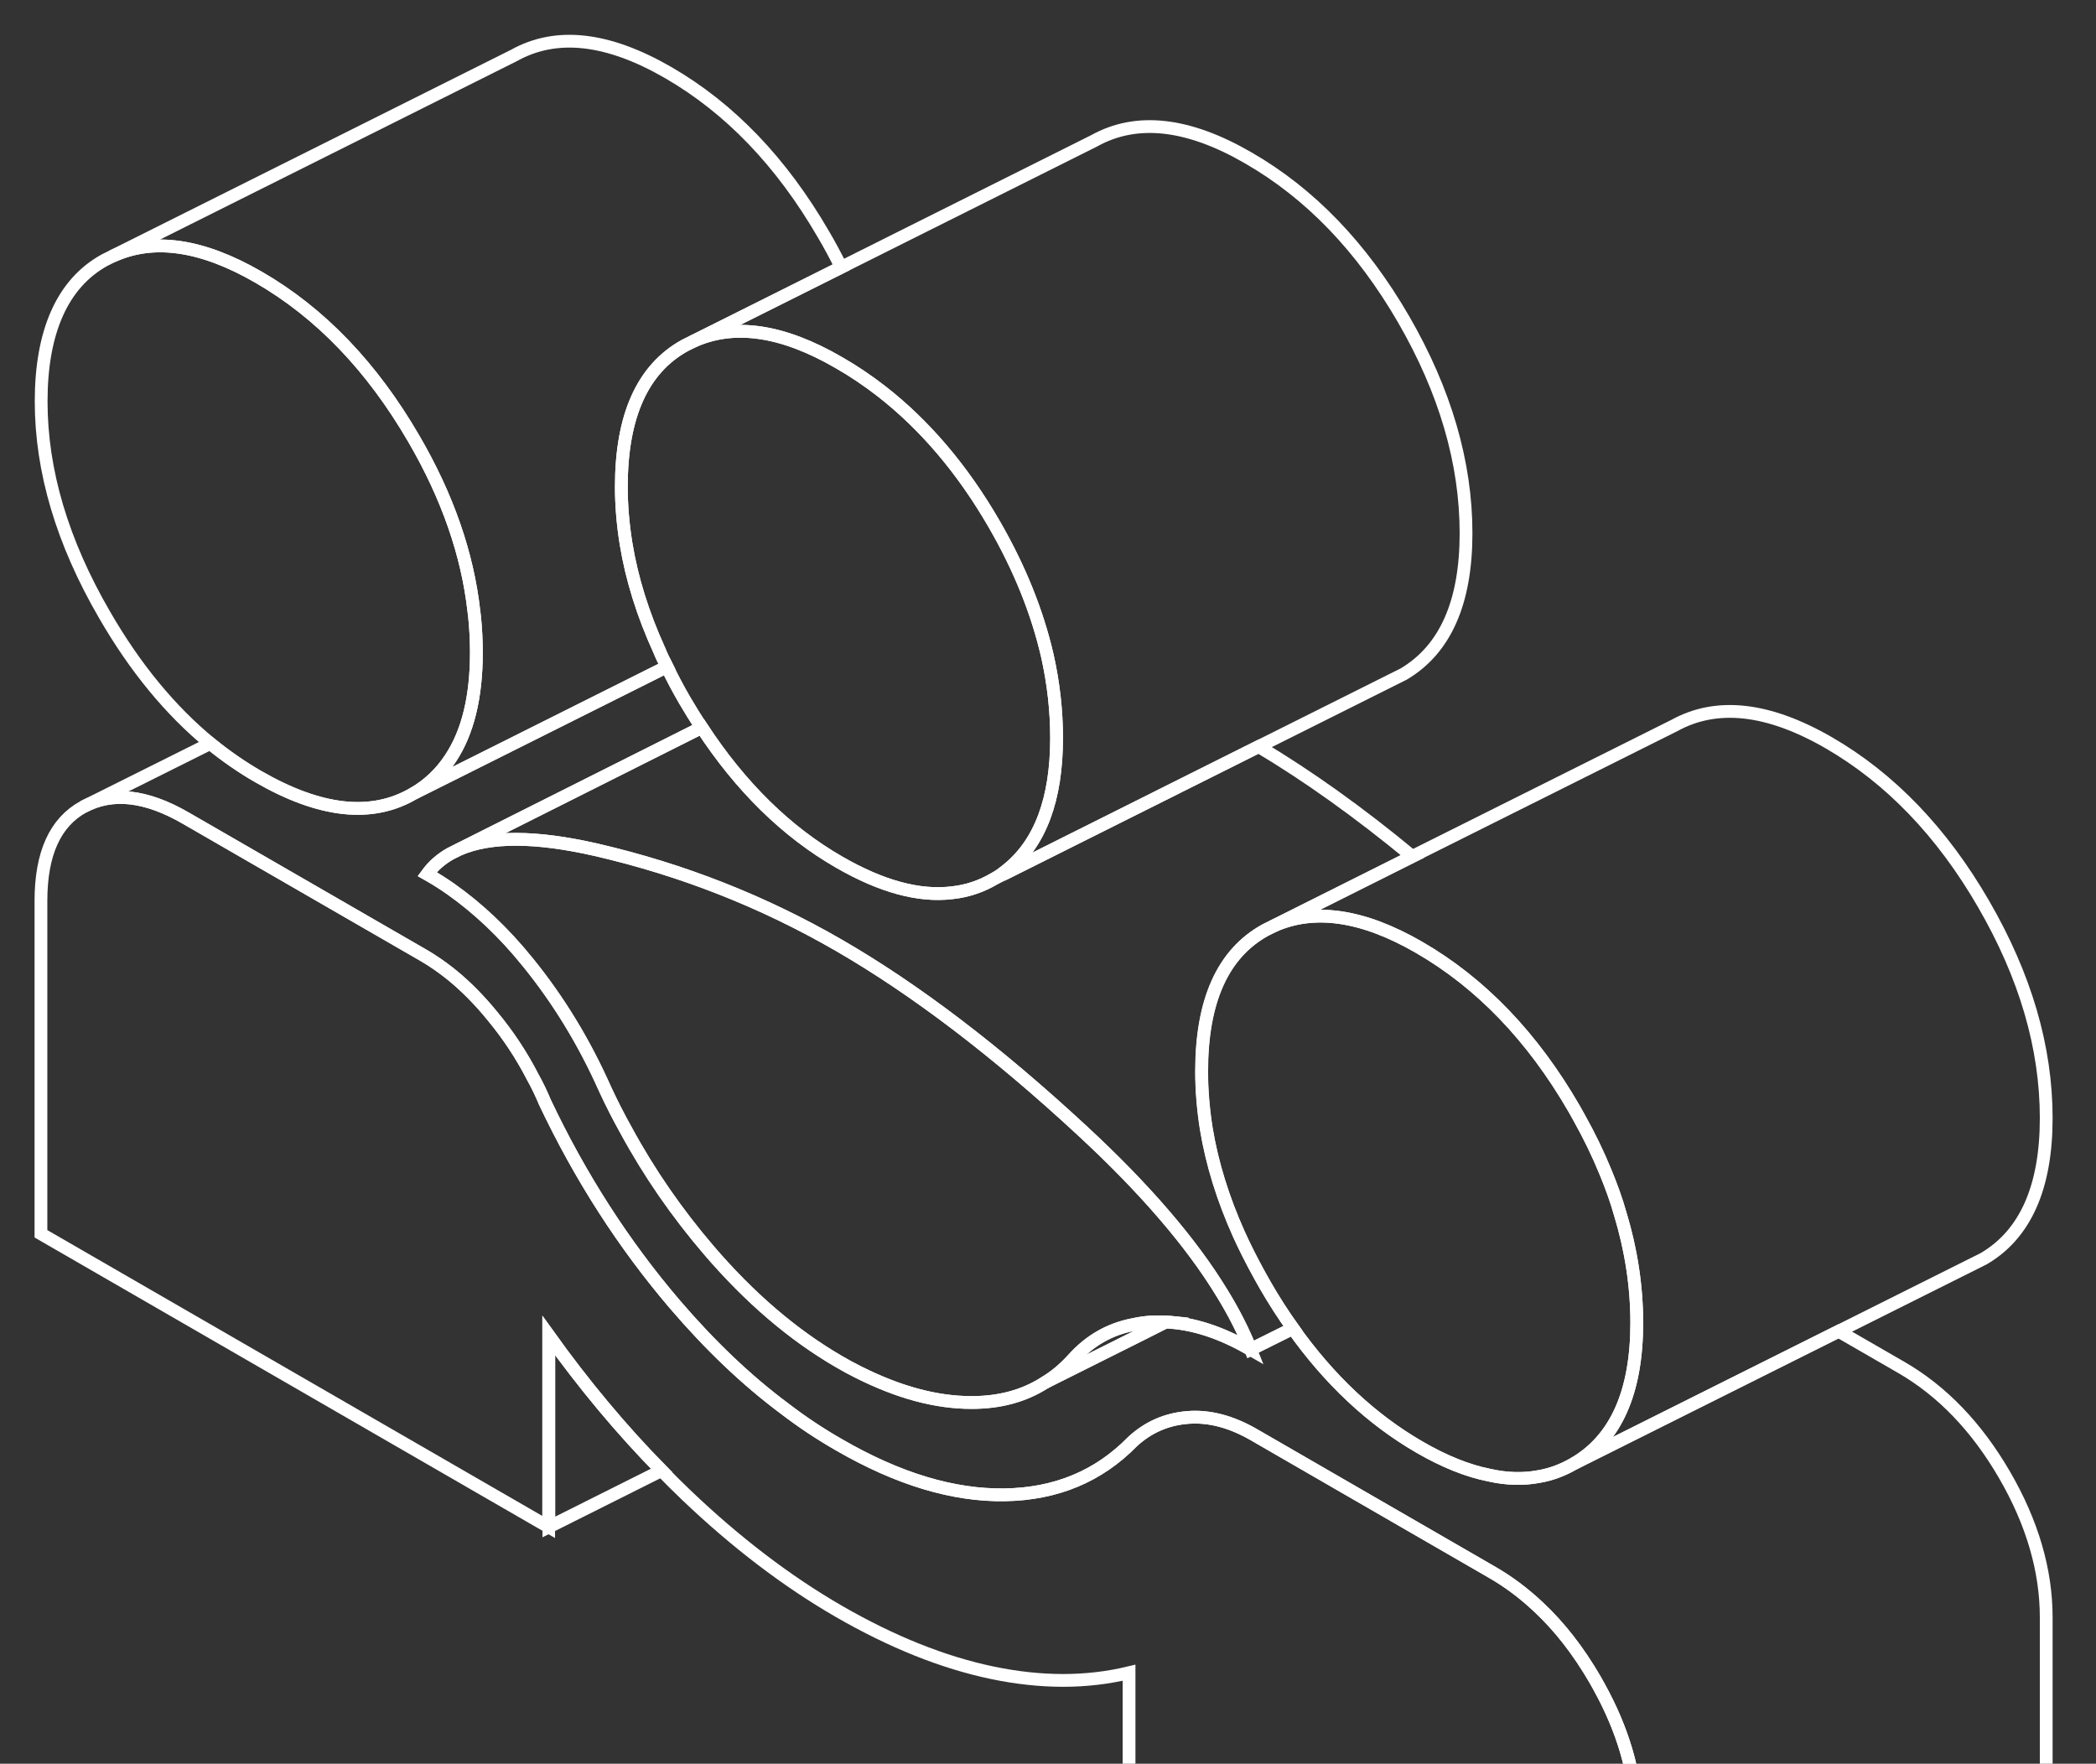 <svg width="164" height="138" viewBox="0 0 164 138" fill="none" xmlns="http://www.w3.org/2000/svg">
<rect x="0" y="0" width="164" height="138" fill="#333333" stroke="none"/>
<g id="Frame">
<path id="Vector" d="M128.068 142.575V168.637L88.342 145.698V130.881C85.026 131.682 81.454 131.682 77.626 130.881C73.797 130.08 69.793 128.478 65.628 126.075C61.559 123.721 57.587 120.693 53.71 116.993C53.053 116.368 52.397 115.711 51.756 115.055C48.616 111.867 45.685 108.343 42.929 104.499V119.476L3.204 96.537V70.491C3.204 66.791 4.309 64.34 6.535 63.123C8.762 61.921 11.421 62.209 14.545 64.019L33.142 74.752C33.863 75.169 34.552 75.649 35.241 76.194C36.378 77.107 37.467 78.196 38.524 79.494C39.758 80.983 40.799 82.553 41.664 84.235C42.032 84.892 42.353 85.564 42.641 86.253C45.396 92.068 48.776 97.338 52.797 102.048C55.552 105.267 58.419 108.007 61.415 110.233C62.792 111.29 64.202 112.219 65.628 113.036C70.273 115.727 74.598 117.025 78.619 116.961C82.639 116.897 85.971 115.503 88.614 112.796C89.848 111.659 91.289 111.034 92.955 110.906C94.605 110.778 96.335 111.226 98.129 112.267L116.711 123C118.024 123.753 119.242 124.666 120.379 125.739C122.045 127.293 123.503 129.183 124.8 131.409C125.024 131.81 125.249 132.21 125.457 132.611C127.203 135.959 128.068 139.291 128.068 142.575Z" stroke="white"/>
<path id="Vector_2" d="M160.105 87.487C160.105 92.901 158.471 96.585 155.204 98.491L154.179 99.004L143.863 104.162L123.167 114.51C126.434 112.604 128.068 108.919 128.068 103.505C128.068 100.67 127.636 97.819 126.771 94.967C126.466 93.878 126.066 92.789 125.617 91.7C125.041 90.29 124.352 88.864 123.551 87.439C123.423 87.214 123.295 86.974 123.167 86.75C119.915 81.127 115.862 76.914 111.041 74.127C106.604 71.564 102.791 71.02 99.587 72.477L110.496 67.015L131.016 56.763C134.332 54.937 138.352 55.386 143.078 58.109C147.899 60.896 151.952 65.109 155.204 70.731C158.471 76.37 160.105 81.944 160.105 87.487Z" stroke="white"/>
<path id="Vector_3" d="M91.209 103.441L89.495 104.306L81.742 108.183C82.543 107.702 83.264 107.093 83.937 106.357C85.234 104.899 86.82 103.986 88.695 103.633C89.127 103.537 89.576 103.473 90.04 103.441C90.424 103.441 90.809 103.409 91.209 103.441Z" stroke="white"/>
<path id="Vector_4" d="M97.857 105.588C95.535 104.242 93.356 103.537 91.242 103.441H91.226C90.825 103.409 90.441 103.441 90.056 103.441C89.592 103.473 89.143 103.537 88.711 103.633C86.837 103.986 85.251 104.899 83.953 106.357C83.281 107.093 82.56 107.702 81.759 108.183C80.109 109.24 78.187 109.753 76.008 109.737C73.237 109.737 70.305 108.935 67.182 107.366C66.669 107.109 66.157 106.837 65.644 106.533C62.056 104.45 58.644 101.535 55.44 97.787C52.989 94.919 50.827 91.812 49.001 88.448C48.408 87.391 47.864 86.317 47.351 85.212C45.733 81.576 43.731 78.276 41.312 75.297C39.438 72.974 37.419 71.068 35.257 69.546C34.664 69.129 34.056 68.745 33.431 68.393C33.911 67.736 34.52 67.207 35.257 66.791L35.93 66.454C38.365 65.397 41.921 65.413 46.63 66.487C53.358 68.04 59.685 70.523 65.644 73.967C71.603 77.411 77.946 82.233 84.658 88.448C89.56 92.981 93.228 97.242 95.647 101.231C96.56 102.72 97.297 104.178 97.857 105.588Z" stroke="white"/>
<path id="Vector_5" d="M65.82 20.914L54.191 26.729L53.582 27.033C50.282 28.859 48.616 32.543 48.616 38.086C48.616 39.559 48.744 41.049 48.985 42.539C49.433 45.278 50.298 48.049 51.58 50.868C51.756 51.301 51.964 51.733 52.188 52.166L35.257 60.64L32.373 62.081C33.543 61.393 34.504 60.48 35.257 59.326C36.602 57.292 37.275 54.537 37.275 51.061C37.275 50.116 37.227 49.187 37.131 48.242C37.131 48.113 37.099 47.985 37.083 47.857C36.586 43.372 35.017 38.855 32.373 34.321C29.106 28.699 25.069 24.486 20.247 21.699C15.794 19.12 11.982 18.575 8.794 20.049L40.222 4.335C43.522 2.493 47.543 2.941 52.285 5.68C57.106 8.467 61.143 12.68 64.41 18.303C64.923 19.168 65.388 20.049 65.82 20.914Z" stroke="white"/>
<path id="Vector_6" d="M82.672 57.74C82.672 62.546 81.39 65.958 78.843 68.024C78.507 68.296 78.155 68.537 77.786 68.761C76.777 69.353 75.688 69.722 74.518 69.85C71.923 70.171 68.976 69.37 65.644 67.447C61.527 65.077 57.955 61.569 54.912 56.923C54.447 56.234 54.015 55.53 53.582 54.793C53.07 53.912 52.605 53.031 52.189 52.166C51.964 51.733 51.756 51.301 51.58 50.868C50.298 48.049 49.433 45.278 48.985 42.538C48.745 41.049 48.617 39.559 48.617 38.085C48.617 32.543 50.282 28.859 53.582 27.033L54.191 26.728C57.395 25.255 61.207 25.799 65.644 28.378C66.797 29.035 67.903 29.788 68.96 30.605C72.356 33.248 75.303 36.708 77.786 41.001C79.788 44.461 81.166 47.905 81.951 51.317C82.431 53.463 82.672 55.61 82.672 57.74Z" stroke="white"/>
<path id="Vector_7" d="M98.995 100.542C99.684 101.743 100.42 102.881 101.173 103.938L97.858 105.588C97.297 104.178 96.56 102.72 95.647 101.231C93.228 97.242 89.56 92.981 84.658 88.448C77.947 82.233 71.603 77.411 65.644 73.967C59.685 70.523 53.358 68.04 46.63 66.487C41.921 65.413 38.365 65.397 35.93 66.454L54.912 56.923C57.955 61.569 61.528 65.077 65.644 67.448C68.976 69.37 71.924 70.171 74.519 69.85C75.688 69.722 76.777 69.354 77.786 68.761L78.924 68.201L98.482 58.413C102.327 60.704 106.347 63.571 110.512 67.015L99.603 72.478L98.995 72.782C95.679 74.624 94.029 78.308 94.029 83.835C94.029 85.324 94.157 86.83 94.397 88.336C94.846 91.043 95.695 93.782 96.945 96.569C97.425 97.626 97.97 98.7 98.562 99.773C98.707 100.029 98.851 100.286 98.995 100.542Z" stroke="white"/>
<path id="Vector_8" d="M160.105 126.556V152.618L128.068 168.637V142.575C128.068 139.291 127.203 135.959 125.457 132.611C125.249 132.21 125.025 131.81 124.8 131.409C123.503 129.183 122.045 127.293 120.379 125.739C119.242 124.666 118.025 123.753 116.711 123L98.13 112.267C96.335 111.226 94.606 110.778 92.956 110.906C91.29 111.034 89.848 111.659 88.615 112.796C85.972 115.503 82.64 116.897 78.619 116.961C74.598 117.025 70.273 115.728 65.628 113.036C64.202 112.219 62.793 111.29 61.415 110.233C58.42 108.007 55.552 105.267 52.797 102.048C48.776 97.338 45.397 92.068 42.641 86.253C42.353 85.564 42.033 84.892 41.664 84.235C40.799 82.553 39.758 80.983 38.525 79.494C37.467 78.196 36.378 77.107 35.241 76.194C34.552 75.649 33.863 75.169 33.142 74.752L14.545 64.02C11.421 62.209 8.762 61.921 6.536 63.123L16.451 58.173C17.652 59.15 18.918 60.031 20.232 60.784C25.053 63.555 29.09 64.004 32.358 62.081L35.241 60.64L52.172 52.166C52.589 53.031 53.053 53.912 53.566 54.793C53.998 55.53 54.431 56.235 54.896 56.923L35.914 66.454L35.241 66.791C34.504 67.207 33.895 67.736 33.415 68.393C34.039 68.745 34.648 69.13 35.241 69.546C37.403 71.068 39.422 72.974 41.296 75.297C43.715 78.276 45.717 81.576 47.335 85.212C47.847 86.317 48.392 87.391 48.985 88.448C50.811 91.812 52.973 94.919 55.424 97.787C58.628 101.535 62.04 104.45 65.628 106.533C66.141 106.837 66.653 107.109 67.166 107.366C70.289 108.935 73.221 109.737 75.992 109.737C78.171 109.737 80.093 109.24 81.743 108.183L89.496 104.306L91.21 103.441H91.226C93.34 103.537 95.519 104.242 97.841 105.588L101.157 103.938C104.008 107.959 107.308 111.05 111.04 113.213C112.995 114.35 114.837 115.087 116.535 115.423C117.896 115.727 119.178 115.76 120.379 115.535C121.356 115.375 122.285 115.023 123.167 114.51L143.862 104.162L148.748 106.981C151.968 108.839 154.659 111.643 156.837 115.391C159.016 119.139 160.105 122.872 160.105 126.556Z" stroke="white"/>
<path id="Vector_9" d="M114.709 41.722C114.709 47.152 113.075 50.82 109.823 52.743L108.798 53.255L98.482 58.413L78.924 68.201C78.924 68.201 78.876 68.072 78.843 68.024C81.39 65.958 82.672 62.546 82.672 57.74C82.672 55.61 82.432 53.464 81.951 51.317C81.166 47.905 79.788 44.461 77.786 41.001C75.303 36.708 72.356 33.248 68.96 30.605C67.903 29.788 66.797 29.035 65.644 28.378C61.207 25.799 57.395 25.255 54.191 26.729L65.82 20.914L85.619 11.014C88.935 9.172 92.956 9.621 97.681 12.36C102.519 15.147 106.555 19.344 109.823 24.983C113.075 30.605 114.709 36.196 114.709 41.722Z" stroke="white"/>
<path id="Vector_10" d="M37.275 51.061C37.275 54.537 36.602 57.292 35.257 59.326C34.504 60.479 33.543 61.392 32.373 62.081C29.106 64.004 25.069 63.555 20.247 60.784C18.934 60.031 17.668 59.15 16.467 58.173C13.327 55.594 10.572 52.246 8.185 48.113C4.87 42.41 3.22 36.836 3.22 31.406C3.22 25.975 4.87 22.179 8.185 20.353L8.794 20.049C11.982 18.575 15.794 19.119 20.247 21.698C25.069 24.486 29.106 28.699 32.373 34.321C35.017 38.854 36.586 43.372 37.083 47.857C37.083 47.985 37.115 48.113 37.131 48.241C37.227 49.186 37.275 50.115 37.275 51.061Z" stroke="white"/>
<path id="Vector_11" d="M51.772 115.054L42.946 119.475V104.498C45.701 108.343 48.632 111.867 51.772 115.054Z" stroke="white"/>
<path id="Vector_12" d="M128.068 103.505C128.068 108.919 126.434 112.604 123.166 114.51C122.285 115.022 121.356 115.375 120.379 115.535C119.178 115.759 117.896 115.727 116.534 115.423C114.837 115.087 112.994 114.35 111.04 113.212C107.308 111.05 104.008 107.958 101.157 103.938C100.404 102.88 99.667 101.743 98.978 100.542C98.834 100.285 98.69 100.029 98.546 99.773C97.953 98.7 97.408 97.626 96.928 96.569C95.678 93.782 94.829 91.043 94.381 88.336C94.141 86.83 94.013 85.324 94.013 83.834C94.013 78.308 95.662 74.624 98.978 72.782L99.587 72.477C102.791 71.02 106.603 71.564 111.04 74.127C115.862 76.914 119.914 81.127 123.166 86.75C123.294 86.974 123.422 87.214 123.551 87.438C124.352 88.864 125.04 90.29 125.617 91.7C126.066 92.789 126.466 93.878 126.77 94.967C127.635 97.818 128.068 100.67 128.068 103.505Z" stroke="white"/>
</g>
</svg>
